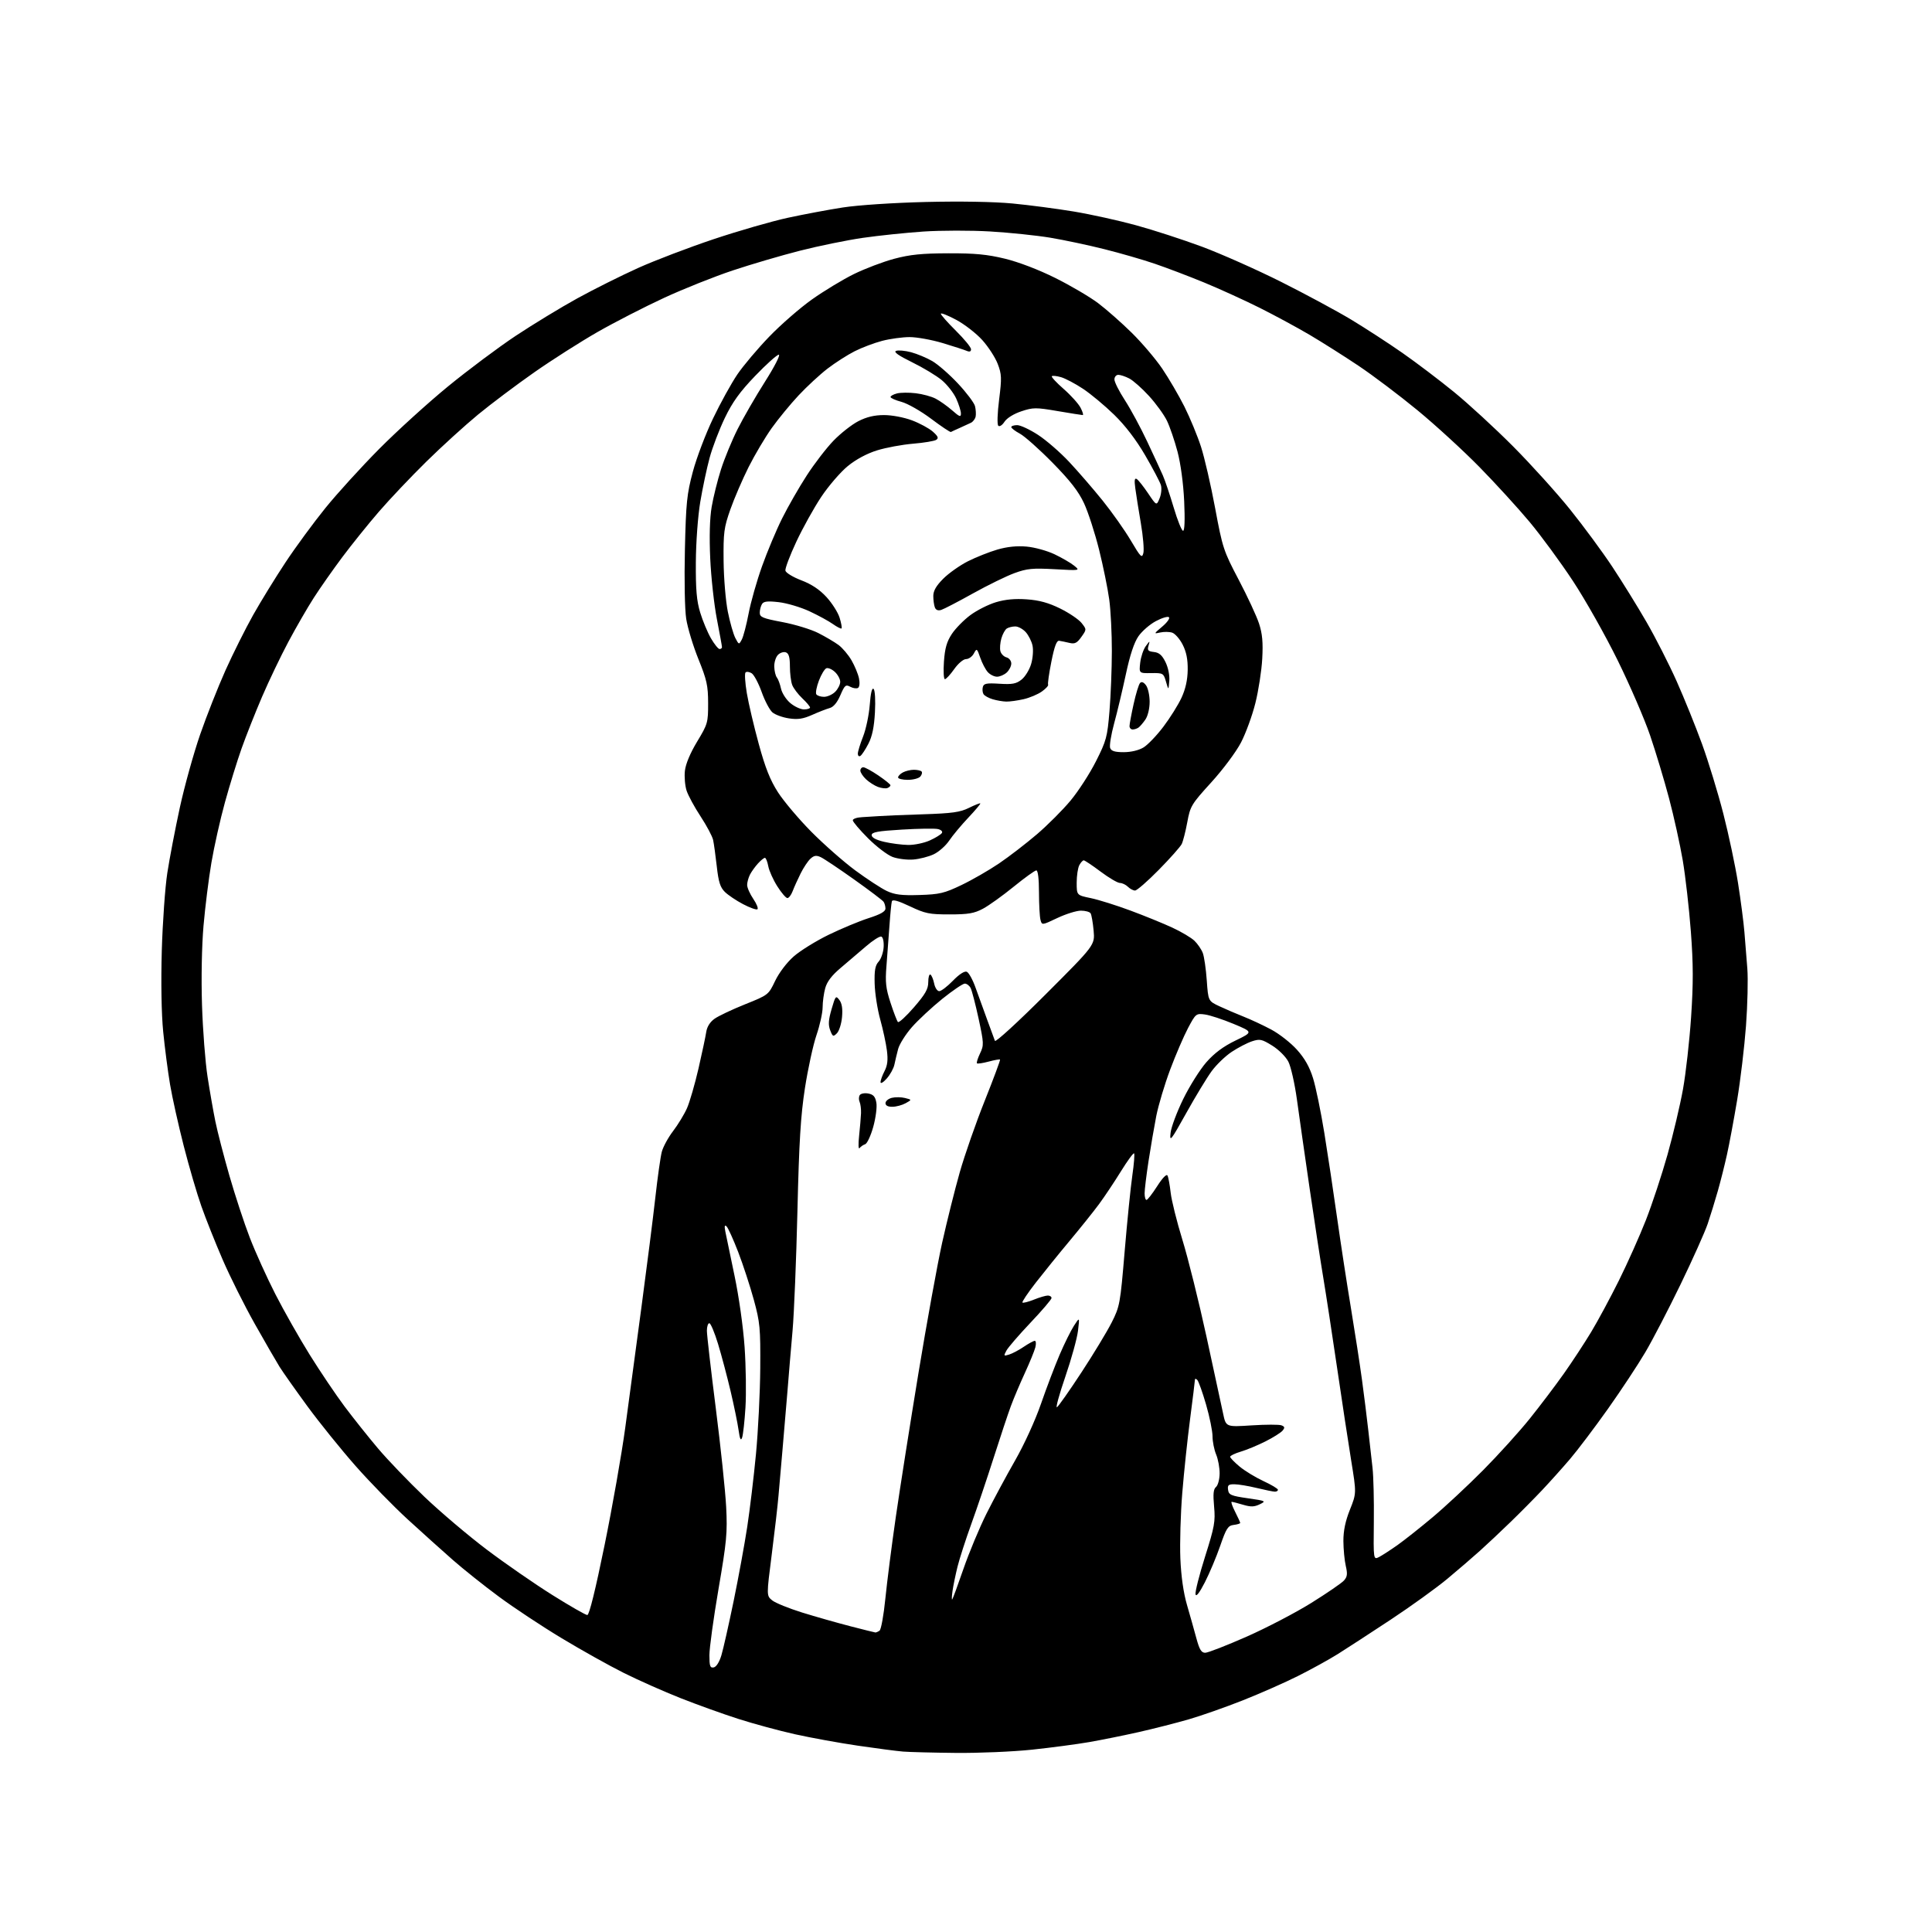 <?xml version="1.0" encoding="UTF-8" standalone="no"?>
<svg 
  version="1.1" 
  xmlns="http://www.w3.org/2000/svg" 
  xmlns:xlink="http://www.w3.org/1999/xlink" 
  xmlns:svg="http://www.w3.org/2000/svg"
  xmlns:rdf="http://www.w3.org/1999/02/22-rdf-syntax-ns#"
  xmlns:cc="http://creativecommons.org/ns#"
  xmlns:dc="http://purl.org/dc/elements/1.1/"
  viewBox="0 0 768 768"
  width="768"
  height="768"
>
<style>svg {background-color: white; }</style>"
<path stroke="none" fill="black" fill-rule="evenodd" d="M380.00,696.81C370.93,696.72 361.48,696.48 359.00,696.28C356.52,696.08 348.45,695.03 341.06,693.94C333.67,692.86 322.42,690.81 316.06,689.40C309.70,687.98 299.55,685.23 293.50,683.29C287.45,681.35 277.10,677.63 270.50,675.02C263.90,672.41 253.78,667.92 248.00,665.03C242.22,662.15 231.08,655.92 223.24,651.19C215.40,646.47 204.15,639.02 198.24,634.64C192.33,630.27 184.12,623.72 180.00,620.10C175.88,616.48 167.82,609.24 162.11,604.01C156.40,598.78 147.04,589.19 141.31,582.69C135.59,576.20 126.99,565.54 122.20,559.01C117.42,552.47 112.43,545.41 111.12,543.31C109.82,541.22 105.39,533.55 101.29,526.28C97.19,519.01 91.45,507.53 88.53,500.78C85.61,494.03 81.79,484.45 80.05,479.50C78.30,474.55 75.14,463.75 73.03,455.50C70.92,447.25 68.47,436.27 67.60,431.10C66.73,425.93 65.50,416.48 64.87,410.10C64.17,403.01 63.96,390.53 64.31,378.00C64.64,366.73 65.62,352.77 66.51,347.00C67.40,341.23 69.64,329.52 71.49,321.00C73.35,312.48 76.98,299.43 79.55,292.00C82.13,284.57 86.67,273.08 89.64,266.45C92.62,259.82 97.57,249.92 100.64,244.45C103.72,238.98 109.52,229.55 113.53,223.50C117.53,217.45 124.64,207.78 129.31,202.00C133.98,196.22 143.60,185.65 150.69,178.50C157.78,171.35 170.09,160.17 178.04,153.65C185.99,147.14 198.12,138.07 205.00,133.50C211.88,128.94 222.90,122.23 229.50,118.60C236.10,114.97 246.98,109.54 253.67,106.52C260.36,103.51 273.86,98.36 283.67,95.08C293.48,91.80 306.68,87.99 313.00,86.61C319.32,85.24 329.23,83.37 335.00,82.48C341.02,81.54 355.09,80.61 368.00,80.29C381.75,79.96 395.17,80.19 402.50,80.89C409.10,81.52 420.05,82.96 426.83,84.08C433.62,85.21 444.76,87.67 451.60,89.55C458.45,91.42 470.22,95.25 477.77,98.05C485.32,100.86 499.42,107.12 509.11,111.97C518.79,116.82 531.39,123.61 537.11,127.05C542.82,130.50 552.00,136.46 557.50,140.30C563.00,144.14 572.23,151.13 578.00,155.84C583.77,160.55 594.35,170.28 601.50,177.47C608.65,184.66 618.84,195.94 624.13,202.52C629.43,209.11 636.99,219.36 640.92,225.30C644.85,231.24 650.98,241.14 654.53,247.30C658.09,253.46 663.47,264.03 666.49,270.79C669.50,277.54 674.05,288.79 676.60,295.79C679.14,302.78 682.95,315.25 685.06,323.50C687.18,331.75 689.80,344.12 690.89,351.00C691.97,357.88 693.12,366.65 693.43,370.50C693.73,374.35 694.26,380.88 694.59,385.00C694.92,389.12 694.68,399.38 694.06,407.79C693.43,416.20 691.85,429.48 690.54,437.29C689.23,445.11 687.41,454.88 686.49,459.00C685.58,463.12 683.94,469.65 682.84,473.50C681.75,477.35 679.94,483.20 678.83,486.50C677.71,489.80 672.86,500.62 668.06,510.54C663.25,520.47 656.95,532.62 654.04,537.54C651.14,542.47 644.47,552.58 639.21,560.00C633.95,567.42 627.15,576.42 624.10,580.00C621.04,583.58 616.06,589.13 613.02,592.35C609.98,595.57 604.35,601.26 600.50,604.99C596.65,608.73 591.16,613.89 588.30,616.46C585.44,619.04 579.59,624.07 575.30,627.64C571.01,631.21 560.91,638.49 552.85,643.82C544.79,649.14 535.34,655.29 531.85,657.48C528.36,659.67 521.23,663.60 516.00,666.22C510.77,668.84 500.88,673.21 494.00,675.93C487.12,678.65 477.45,682.05 472.50,683.48C467.55,684.91 458.67,687.17 452.76,688.51C446.85,689.84 437.97,691.64 433.02,692.50C428.07,693.36 417.83,694.72 410.26,695.52C402.69,696.32 389.07,696.90 380.00,696.81zM283.71,662.82C284.74,662.62 285.95,660.72 286.77,657.99C287.51,655.52 289.69,645.85 291.62,636.50C293.54,627.15 295.98,613.88 297.03,607.00C298.08,600.12 299.64,587.08 300.51,578.00C301.37,568.92 302.14,553.62 302.21,544.00C302.32,527.89 302.12,525.72 299.65,516.66C298.17,511.25 295.37,502.70 293.43,497.66C291.48,492.62 289.41,488.05 288.81,487.50C288.05,486.79 287.91,487.38 288.32,489.50C288.64,491.15 290.28,499.02 291.96,507.00C293.72,515.35 295.43,527.43 295.99,535.50C296.52,543.20 296.68,554.00 296.33,559.50C295.99,565.00 295.39,570.39 295.00,571.47C294.48,572.91 294.11,572.11 293.59,568.47C293.21,565.74 291.78,558.77 290.42,553.00C289.06,547.23 286.82,538.79 285.44,534.25C284.06,529.71 282.50,526.00 281.97,526.00C281.44,526.00 281.00,527.34 281.00,528.98C281.00,530.62 282.59,544.46 284.53,559.73C286.47,575.00 288.33,592.67 288.66,599.00C289.19,609.29 288.87,612.73 285.62,631.64C283.63,643.27 282.00,655.12 282.00,657.97C282.00,662.31 282.27,663.09 283.71,662.82zM479.09,657.00C480.17,657.00 487.57,654.12 495.55,650.60C503.52,647.08 515.11,641.03 521.31,637.16C527.50,633.30 533.32,629.31 534.23,628.30C535.57,626.81 535.72,625.69 534.97,622.48C534.46,620.29 534.04,615.84 534.02,612.58C534.01,608.48 534.81,604.64 536.62,600.12C539.23,593.58 539.23,593.58 537.11,580.54C535.95,573.37 533.41,556.70 531.48,543.50C529.54,530.30 527.10,514.33 526.04,508.00C524.98,501.68 522.54,485.70 520.61,472.50C518.69,459.30 516.40,443.34 515.54,437.03C514.67,430.71 513.14,423.96 512.14,422.03C511.13,420.06 508.29,417.24 505.73,415.65C501.59,413.08 500.80,412.91 497.68,413.94C495.77,414.57 492.16,416.45 489.64,418.12C487.12,419.78 483.52,423.25 481.64,425.82C479.75,428.40 475.20,435.90 471.53,442.50C465.44,453.43 464.89,454.13 465.32,450.34C465.57,448.05 467.85,441.98 470.37,436.84C472.89,431.70 477.02,425.14 479.54,422.26C482.74,418.62 486.27,415.99 491.14,413.63C498.14,410.25 498.14,410.25 490.34,407.00C486.04,405.21 480.92,403.53 478.96,403.27C475.48,402.80 475.31,402.94 472.28,408.64C470.57,411.87 467.36,419.30 465.17,425.16C462.97,431.03 460.48,439.35 459.63,443.66C458.79,447.97 457.40,456.05 456.55,461.62C455.70,467.18 455.00,472.92 455.00,474.37C455.00,475.82 455.34,477.00 455.75,476.99C456.16,476.99 458.07,474.54 459.99,471.54C462.09,468.25 463.72,466.57 464.10,467.30C464.45,467.96 465.01,471.02 465.36,474.11C465.70,477.20 467.81,485.64 470.03,492.87C472.26,500.10 476.56,517.37 479.58,531.26C482.60,545.14 485.59,558.92 486.20,561.89C487.33,567.27 487.33,567.27 497.53,566.61C503.13,566.25 508.47,566.24 509.39,566.59C510.72,567.11 510.81,567.52 509.84,568.70C509.17,569.50 506.12,571.43 503.06,572.97C500.00,574.51 495.59,576.35 493.25,577.04C490.91,577.74 489.00,578.66 489.00,579.09C489.00,579.51 490.69,581.26 492.75,582.97C494.81,584.69 499.09,587.29 502.25,588.76C505.41,590.22 508.00,591.77 508.00,592.21C508.00,592.64 507.44,592.98 506.75,592.96C506.06,592.94 502.80,592.28 499.50,591.48C496.20,590.68 492.23,590.02 490.68,590.02C488.32,590.00 487.91,590.37 488.18,592.25C488.46,594.24 489.37,594.63 496.00,595.58C503.23,596.62 503.40,596.71 500.75,597.99C498.58,599.04 497.19,599.07 494.14,598.16C492.01,597.52 489.97,597.00 489.61,597.00C489.25,597.00 489.87,598.78 490.98,600.96C492.09,603.14 493.00,605.13 493.00,605.39C493.00,605.65 491.83,606.01 490.41,606.18C488.14,606.46 487.47,607.50 485.05,614.50C483.53,618.90 480.78,625.42 478.95,629.00C476.78,633.22 475.48,634.89 475.24,633.76C475.03,632.80 476.74,626.05 479.04,618.76C482.80,606.86 483.17,604.82 482.62,598.87C482.16,593.87 482.35,591.96 483.39,591.09C484.14,590.46 484.79,588.08 484.82,585.80C484.85,583.52 484.23,580.10 483.44,578.20C482.65,576.31 482.00,573.06 482.00,570.99C482.00,568.92 480.85,563.24 479.44,558.36C478.03,553.49 476.45,549.07 475.94,548.55C475.35,547.95 475.00,547.95 474.99,548.55C474.99,549.07 474.13,556.02 473.09,564.00C472.04,571.98 470.64,585.25 469.97,593.50C469.30,601.75 468.96,613.45 469.21,619.50C469.51,626.61 470.44,633.16 471.85,638.00C473.05,642.12 474.73,648.09 475.58,651.25C476.80,655.76 477.56,657.00 479.09,657.00zM348.00,648.94C348.27,648.95 349.00,648.64 349.62,648.23C350.24,647.83 351.28,642.10 351.94,635.50C352.60,628.90 354.47,614.27 356.10,603.00C357.73,591.73 361.77,566.08 365.07,546.00C368.38,525.92 372.63,502.52 374.52,494.00C376.42,485.48 379.57,472.88 381.52,466.00C383.48,459.12 387.95,446.30 391.47,437.51C394.98,428.72 397.71,421.37 397.53,421.19C397.35,421.02 395.31,421.38 393.00,422.00C390.69,422.62 388.60,422.93 388.36,422.69C388.11,422.45 388.66,420.68 389.58,418.76C391.15,415.46 391.12,414.75 389.00,404.89C387.76,399.18 386.34,393.71 385.84,392.75C385.34,391.79 384.30,391.00 383.52,391.00C382.75,391.00 378.73,393.73 374.58,397.06C370.44,400.40 365.00,405.46 362.49,408.31C359.99,411.17 357.53,415.07 357.02,417.00C356.51,418.93 355.84,421.72 355.54,423.20C355.23,424.69 353.88,427.16 352.52,428.70C351.17,430.24 350.05,430.92 350.03,430.20C350.01,429.49 350.72,427.50 351.61,425.79C352.79,423.51 353.04,421.34 352.56,417.59C352.21,414.79 351.01,409.23 349.90,405.23C348.79,401.23 347.80,394.87 347.69,391.09C347.54,385.75 347.89,383.79 349.26,382.27C350.23,381.20 351.13,378.61 351.26,376.52C351.40,374.34 351.01,372.54 350.34,372.31C349.71,372.08 346.95,373.83 344.22,376.20C341.49,378.56 336.96,382.42 334.17,384.77C330.68,387.70 328.76,390.21 328.05,392.77C327.48,394.82 327.01,398.27 327.01,400.42C327.00,402.58 325.91,407.53 324.58,411.42C323.24,415.32 321.18,424.80 319.98,432.50C318.27,443.60 317.65,453.75 316.99,481.50C316.53,500.75 315.66,522.12 315.05,529.00C314.44,535.88 313.51,546.90 312.99,553.50C312.46,560.10 311.58,570.45 311.04,576.50C310.50,582.55 309.79,590.65 309.47,594.50C309.15,598.35 307.94,608.88 306.78,617.91C304.68,634.32 304.68,634.32 306.96,636.17C308.22,637.19 313.58,639.36 318.87,641.01C324.17,642.65 332.77,645.10 338.00,646.45C343.23,647.80 347.73,648.92 348.00,648.94zM233.47,642.00C234.23,642.00 236.71,631.97 240.32,614.25C243.44,598.99 247.14,577.95 248.55,567.50C249.96,557.05 252.86,535.45 255.00,519.50C257.14,503.55 259.62,483.98 260.51,476.00C261.40,468.02 262.55,459.88 263.07,457.89C263.58,455.91 265.61,452.18 267.57,449.61C269.53,447.04 272.02,442.95 273.09,440.53C274.16,438.10 276.21,431.03 277.65,424.81C279.08,418.59 280.47,412.03 280.74,410.24C281.05,408.15 282.24,406.25 284.05,404.97C285.60,403.86 291.06,401.28 296.17,399.23C305.42,395.52 305.48,395.47 308.13,389.92C309.69,386.68 312.76,382.62 315.49,380.22C318.07,377.95 324.30,374.08 329.34,371.62C334.38,369.17 341.54,366.18 345.25,364.99C350.03,363.46 352.00,362.34 351.98,361.16C351.98,360.25 351.64,359.03 351.23,358.46C350.83,357.88 345.55,353.89 339.50,349.59C333.45,345.29 327.49,341.30 326.25,340.73C324.51,339.92 323.60,340.05 322.19,341.33C321.18,342.24 319.41,344.90 318.25,347.24C317.08,349.58 315.66,352.74 315.09,354.25C314.52,355.76 313.58,357.00 313.00,357.00C312.43,357.00 310.62,354.90 308.99,352.32C307.36,349.75 305.74,346.15 305.40,344.32C305.06,342.50 304.46,341.00 304.06,341.00C303.67,341.00 302.43,342.01 301.30,343.25C300.17,344.49 298.74,346.48 298.12,347.68C297.51,348.89 297.00,350.74 297.00,351.79C297.00,352.85 298.10,355.35 299.45,357.33C300.80,359.32 301.53,361.17 301.07,361.46C300.61,361.74 298.05,360.82 295.37,359.41C292.69,358.01 289.44,355.82 288.15,354.56C286.30,352.74 285.62,350.61 284.93,344.38C284.44,340.05 283.79,335.32 283.47,333.87C283.15,332.43 280.92,328.24 278.51,324.56C276.09,320.89 273.59,316.28 272.94,314.32C272.30,312.36 271.99,308.80 272.26,306.40C272.57,303.66 274.39,299.33 277.13,294.79C281.33,287.83 281.50,287.24 281.49,279.53C281.48,272.55 280.97,270.26 277.63,262.00C275.52,256.78 273.34,249.58 272.78,246.00C272.20,242.30 271.98,230.46 272.26,218.50C272.69,199.83 273.04,196.39 275.42,187.50C276.89,182.00 280.50,172.49 283.44,166.36C286.37,160.23 290.72,152.36 293.09,148.86C295.47,145.36 301.16,138.62 305.74,133.87C310.32,129.11 317.96,122.45 322.73,119.06C327.50,115.67 335.02,111.12 339.45,108.94C343.88,106.77 351.10,104.03 355.50,102.86C361.73,101.20 366.48,100.72 377.00,100.69C387.56,100.66 392.46,101.13 399.50,102.84C404.92,104.16 412.88,107.20 419.50,110.50C425.55,113.51 433.20,118.01 436.50,120.49C439.80,122.98 445.81,128.27 449.86,132.26C453.91,136.24 459.36,142.65 461.98,146.51C464.59,150.36 468.57,157.16 470.81,161.61C473.04,166.07 476.02,173.26 477.42,177.61C478.82,181.95 481.35,192.93 483.04,202.00C485.98,217.80 486.37,219.01 492.42,230.50C495.89,237.10 499.52,244.91 500.48,247.86C501.81,251.92 502.12,255.32 501.76,261.86C501.50,266.61 500.27,274.55 499.03,279.50C497.80,284.45 495.22,291.50 493.31,295.17C491.38,298.88 486.16,305.88 481.52,310.98C473.60,319.68 473.14,320.44 471.97,326.81C471.29,330.49 470.29,334.40 469.76,335.50C469.22,336.60 465.13,341.21 460.66,345.75C456.20,350.29 451.94,354.00 451.20,354.00C450.46,354.00 449.18,353.32 448.36,352.50C447.53,351.68 446.10,351.00 445.18,350.99C444.26,350.98 440.81,348.96 437.52,346.49C434.23,344.02 431.21,342.00 430.80,342.00C430.40,342.00 429.60,342.87 429.04,343.93C428.47,345.00 428.00,348.12 428.00,350.86C428.00,355.86 428.00,355.86 433.61,357.02C436.70,357.66 443.79,359.89 449.36,361.96C454.94,364.03 462.43,367.08 466.00,368.74C469.57,370.39 473.54,372.74 474.81,373.97C476.08,375.19 477.57,377.38 478.13,378.83C478.68,380.29 479.39,385.17 479.71,389.70C480.29,397.92 480.29,397.92 484.77,400.02C487.23,401.18 491.56,403.03 494.37,404.14C497.19,405.25 502.12,407.55 505.31,409.25C508.51,410.95 513.12,414.56 515.55,417.27C518.65,420.72 520.58,424.13 521.97,428.64C523.07,432.19 525.07,441.93 526.43,450.30C527.79,458.66 530.07,473.82 531.50,484.00C532.94,494.18 535.42,510.38 537.02,520.00C538.61,529.62 540.59,542.45 541.41,548.50C542.23,554.55 543.36,563.55 543.91,568.50C544.46,573.45 545.22,580.20 545.60,583.50C545.98,586.80 546.22,596.38 546.12,604.80C545.95,620.10 545.95,620.10 548.23,618.92C549.48,618.27 552.75,616.15 555.50,614.21C558.25,612.26 564.55,607.28 569.50,603.12C574.45,598.97 583.45,590.58 589.51,584.48C595.56,578.38 603.93,569.14 608.10,563.95C612.27,558.75 618.38,550.67 621.68,546.00C624.98,541.33 629.85,533.90 632.51,529.50C635.16,525.10 640.13,515.88 643.55,509.00C646.97,502.12 651.79,491.32 654.27,485.00C656.75,478.68 660.61,466.98 662.86,459.00C665.10,451.02 667.87,439.32 669.01,433.00C670.15,426.68 671.60,413.75 672.24,404.27C673.14,390.81 673.12,383.37 672.14,370.27C671.44,361.05 669.99,348.32 668.92,342.00C667.84,335.68 665.39,324.57 663.47,317.33C661.55,310.09 658.16,298.84 655.94,292.33C653.72,285.82 647.92,272.40 643.05,262.50C638.18,252.60 630.18,238.41 625.28,230.98C620.38,223.54 612.62,212.97 608.04,207.48C603.46,201.99 594.49,192.17 588.11,185.66C581.72,179.15 570.65,169.00 563.50,163.11C556.35,157.22 545.77,149.24 540.00,145.38C534.23,141.52 525.51,136.01 520.64,133.13C515.77,130.26 506.83,125.42 500.77,122.38C494.71,119.35 484.75,114.81 478.63,112.29C472.51,109.78 463.68,106.42 459.00,104.83C454.32,103.23 445.32,100.63 439.00,99.05C432.68,97.46 423.00,95.41 417.51,94.49C412.01,93.58 401.25,92.46 393.59,92.01C385.93,91.56 374.01,91.58 367.08,92.04C360.16,92.51 349.32,93.64 343.00,94.55C336.68,95.47 325.43,97.76 318.00,99.66C310.57,101.55 298.56,105.08 291.30,107.50C284.04,109.91 271.76,114.81 264.01,118.39C256.26,121.97 244.36,128.08 237.55,131.97C230.74,135.87 219.39,143.10 212.33,148.04C205.28,152.98 195.26,160.50 190.08,164.76C184.91,169.02 175.63,177.45 169.48,183.50C163.33,189.55 154.82,198.53 150.58,203.45C146.33,208.37 139.80,216.49 136.06,221.49C132.32,226.49 127.21,233.78 124.71,237.68C122.20,241.58 117.67,249.44 114.63,255.14C111.59,260.84 106.87,270.69 104.15,277.03C101.43,283.38 97.78,292.60 96.03,297.53C94.28,302.46 91.30,312.11 89.41,318.97C87.52,325.83 85.10,336.63 84.03,342.97C82.95,349.31 81.55,360.57 80.90,368.00C80.21,375.98 79.96,388.86 80.30,399.50C80.62,409.40 81.60,422.23 82.50,428.00C83.39,433.77 84.79,441.77 85.61,445.78C86.42,449.78 88.93,459.46 91.17,467.28C93.42,475.10 97.06,486.20 99.28,491.95C101.49,497.70 106.08,507.82 109.46,514.45C112.85,521.08 119.01,531.94 123.15,538.59C127.29,545.23 133.51,554.46 136.97,559.09C140.44,563.71 146.42,571.23 150.27,575.78C154.12,580.34 162.44,589.00 168.75,595.03C175.07,601.06 186.24,610.52 193.57,616.05C200.90,621.58 212.61,629.68 219.59,634.05C226.56,638.42 232.81,642.00 233.47,642.00zM378.51,635.82C378.75,635.58 380.77,630.09 383.00,623.61C385.24,617.14 389.36,607.26 392.16,601.67C394.96,596.08 400.09,586.55 403.55,580.50C407.14,574.23 411.56,564.56 413.82,558.00C416.01,551.67 419.35,542.90 421.23,538.50C423.12,534.10 425.68,528.92 426.92,527.00C429.18,523.50 429.18,523.50 428.52,529.00C428.16,532.02 425.89,540.25 423.47,547.29C421.06,554.32 419.56,559.77 420.16,559.40C420.76,559.03 425.13,552.81 429.87,545.58C434.62,538.34 440.02,529.42 441.88,525.76C445.14,519.31 445.31,518.39 447.08,497.30C448.09,485.31 449.46,471.79 450.12,467.25C450.78,462.70 451.09,458.76 450.82,458.48C450.54,458.20 448.19,461.41 445.59,465.61C443.00,469.81 439.09,475.66 436.91,478.62C434.73,481.58 429.46,488.15 425.22,493.23C420.97,498.31 414.91,505.81 411.73,509.89C408.56,513.97 406.18,517.52 406.44,517.78C406.70,518.04 408.74,517.52 410.98,516.63C413.21,515.73 415.71,515.00 416.52,515.00C417.33,515.00 418.00,515.44 418.00,515.99C418.00,516.53 414.24,520.95 409.63,525.80C405.03,530.66 400.72,535.65 400.05,536.91C398.91,539.04 398.98,539.14 401.16,538.45C402.45,538.05 405.07,536.66 406.98,535.36C408.90,534.06 410.86,533.00 411.34,533.00C411.82,533.00 411.93,534.16 411.57,535.58C411.21,537.00 409.33,541.60 407.39,545.81C405.45,550.01 402.94,555.94 401.82,558.98C400.70,562.01 397.62,571.25 394.99,579.50C392.36,587.75 388.37,599.57 386.12,605.77C383.88,611.97 381.41,619.62 380.63,622.77C379.85,625.92 378.96,630.24 378.65,632.37C378.34,634.50 378.28,636.06 378.51,635.82zM341.68,456.40C341.23,457.00 341.15,454.80 341.51,451.50C341.86,448.20 342.21,444.15 342.27,442.50C342.33,440.85 342.07,438.82 341.70,438.00C341.33,437.18 341.35,435.98 341.76,435.34C342.17,434.70 343.70,434.41 345.16,434.69C347.20,435.08 347.94,435.93 348.37,438.35C348.68,440.09 348.12,444.38 347.13,447.95C346.14,451.49 344.69,454.60 343.91,454.85C343.14,455.10 342.13,455.79 341.68,456.40zM354.75,439.96C352.97,439.99 352.00,439.48 352.00,438.52C352.00,437.70 353.12,436.76 354.50,436.41C355.88,436.07 358.24,436.09 359.75,436.47C362.50,437.16 362.50,437.16 360.00,438.55C358.62,439.31 356.26,439.95 354.75,439.96zM415.59,395.34C435.25,375.69 435.25,375.69 434.73,369.92C434.44,366.74 433.90,363.66 433.54,363.07C433.18,362.48 431.45,362.00 429.69,362.00C427.94,362.00 423.73,363.31 420.34,364.91C414.19,367.83 414.19,367.83 413.61,365.66C413.29,364.47 413.02,359.56 413.01,354.75C413.01,349.34 412.60,346.00 411.96,346.00C411.38,346.00 407.33,348.92 402.94,352.49C398.56,356.05 393.07,359.99 390.74,361.23C387.25,363.09 384.91,363.49 377.50,363.49C369.43,363.50 367.80,363.17 361.71,360.28C357.03,358.06 354.80,357.44 354.53,358.28C354.33,358.95 353.89,363.32 353.57,368.00C353.25,372.68 352.71,379.93 352.37,384.12C351.86,390.46 352.13,392.91 354.00,398.62C355.24,402.41 356.55,405.84 356.93,406.26C357.30,406.67 360.17,404.05 363.31,400.42C367.88,395.14 369.00,393.15 369.00,390.36C369.00,388.45 369.39,387.12 369.87,387.42C370.35,387.72 371.01,389.32 371.35,390.98C371.68,392.64 372.58,394.00 373.36,394.00C374.14,394.00 376.58,392.14 378.79,389.86C381.25,387.32 383.38,385.93 384.29,386.28C385.10,386.59 386.69,389.47 387.82,392.67C388.96,395.88 391.05,401.65 392.47,405.50C393.90,409.35 395.26,413.06 395.50,413.75C395.74,414.44 404.64,406.30 415.59,395.34zM332.68,410.75C331.22,412.21 330.99,412.11 330.01,409.53C329.19,407.37 329.32,405.42 330.57,401.13C332.10,395.85 332.27,395.65 333.67,397.52C334.69,398.87 335.02,401.03 334.72,404.32C334.48,406.98 333.56,409.87 332.68,410.75zM365.50,355.78C373.49,355.53 375.36,355.09 382.16,351.84C386.37,349.83 393.12,345.95 397.16,343.21C401.20,340.47 407.99,335.23 412.26,331.58C416.52,327.92 422.53,321.91 425.59,318.21C428.66,314.52 433.19,307.52 435.65,302.65C439.80,294.44 440.19,292.99 441.04,282.65C441.55,276.52 441.97,265.80 441.98,258.82C441.99,251.85 441.53,242.62 440.94,238.32C440.36,234.02 438.54,225.10 436.90,218.50C435.25,211.90 432.57,203.61 430.93,200.08C428.72,195.33 425.48,191.16 418.41,183.95C413.16,178.61 407.32,173.41 405.43,172.39C403.54,171.38 402.00,170.20 402.00,169.77C402.00,169.35 403.06,169.00 404.34,169.00C405.63,169.00 409.35,170.73 412.59,172.84C415.84,174.94 421.43,179.79 425.00,183.60C428.57,187.41 434.57,194.35 438.33,199.01C442.09,203.68 447.13,210.82 449.53,214.89C453.44,221.52 453.96,222.02 454.51,219.83C454.84,218.49 454.39,213.14 453.50,207.95C452.61,202.75 451.62,196.52 451.30,194.10C450.86,190.88 451.02,189.89 451.88,190.42C452.52,190.82 454.55,193.38 456.39,196.11C459.73,201.07 459.73,201.07 460.95,198.11C461.63,196.47 461.86,194.11 461.47,192.82C461.08,191.55 458.27,186.22 455.23,181.00C451.62,174.80 447.34,169.21 442.92,164.89C439.19,161.26 433.62,156.61 430.53,154.56C427.44,152.51 423.50,150.43 421.77,149.93C420.05,149.44 418.40,149.27 418.12,149.55C417.84,149.83 419.96,152.12 422.83,154.63C425.70,157.14 428.73,160.51 429.55,162.10C430.38,163.70 430.76,165.00 430.40,165.00C430.04,165.00 425.55,164.28 420.41,163.41C411.75,161.93 410.70,161.94 406.00,163.50C402.99,164.50 400.27,166.19 399.31,167.64C398.40,169.04 397.33,169.73 396.83,169.23C396.34,168.74 396.48,164.24 397.17,158.81C398.24,150.27 398.19,148.78 396.61,144.66C395.65,142.13 392.89,137.87 390.49,135.20C388.09,132.53 383.40,128.89 380.06,127.11C376.73,125.34 374.00,124.26 374.00,124.72C374.00,125.18 376.70,128.23 380.00,131.50C383.30,134.77 386.00,138.06 386.00,138.83C386.00,139.77 385.44,139.97 384.25,139.46C383.29,139.05 378.96,137.65 374.64,136.35C370.31,135.06 364.44,134.00 361.60,134.00C358.75,134.00 353.84,134.67 350.69,135.49C347.54,136.31 342.61,138.17 339.73,139.63C336.85,141.09 332.01,144.19 328.96,146.53C325.92,148.87 320.74,153.66 317.46,157.16C314.18,160.67 309.37,166.53 306.77,170.17C304.17,173.82 300.04,180.79 297.59,185.65C295.15,190.52 291.88,198.10 290.33,202.50C287.78,209.75 287.53,211.67 287.64,223.00C287.71,229.88 288.47,238.97 289.33,243.20C290.18,247.44 291.53,252.13 292.31,253.63C293.73,256.33 293.75,256.33 294.88,254.22C295.51,253.04 296.72,248.40 297.58,243.91C298.43,239.41 300.83,230.95 302.92,225.10C305.00,219.26 308.60,210.68 310.92,206.05C313.23,201.41 317.61,193.77 320.66,189.06C323.70,184.35 328.51,178.10 331.34,175.17C334.18,172.24 338.62,168.75 341.22,167.42C344.52,165.73 347.58,165.00 351.43,165.00C354.56,165.00 359.33,165.90 362.51,167.09C365.58,168.24 369.31,170.26 370.80,171.57C372.90,173.44 373.21,174.16 372.16,174.85C371.43,175.33 367.28,176.02 362.95,176.38C358.62,176.74 352.20,177.93 348.68,179.02C344.66,180.26 340.32,182.58 337.04,185.25C334.16,187.59 329.41,193.10 326.47,197.50C323.54,201.90 319.07,209.95 316.53,215.39C313.99,220.83 312.04,225.98 312.21,226.83C312.37,227.68 315.20,229.41 318.50,230.67C322.59,232.22 325.79,234.35 328.54,237.34C330.76,239.76 333.11,243.46 333.76,245.57C334.41,247.67 334.75,249.58 334.53,249.81C334.30,250.03 332.77,249.26 331.12,248.09C329.47,246.91 325.29,244.63 321.81,243.01C318.34,241.39 312.87,239.76 309.65,239.38C305.16,238.86 303.60,239.03 302.92,240.10C302.43,240.87 302.02,242.42 302.02,243.54C302.00,245.32 303.15,245.80 311.03,247.29C316.00,248.23 322.39,250.18 325.23,251.62C328.08,253.06 331.71,255.20 333.30,256.37C334.89,257.54 337.23,260.30 338.50,262.50C339.77,264.70 341.10,267.92 341.46,269.65C341.84,271.48 341.68,273.08 341.08,273.45C340.51,273.80 339.12,273.60 338.00,273.00C336.18,272.02 335.77,272.37 334.06,276.36C332.81,279.27 331.34,281.04 329.82,281.46C328.55,281.81 325.40,283.04 322.84,284.18C319.24,285.78 317.15,286.10 313.64,285.57C311.13,285.20 308.18,284.13 307.07,283.20C305.96,282.26 304.03,278.62 302.78,275.10C301.52,271.58 299.73,268.22 298.80,267.63C297.86,267.05 296.76,266.90 296.36,267.31C295.95,267.72 296.18,271.41 296.87,275.52C297.56,279.63 299.70,288.73 301.62,295.74C304.23,305.30 306.16,310.13 309.29,315.00C311.60,318.57 317.54,325.60 322.49,330.61C327.45,335.62 335.32,342.55 340.00,346.01C344.68,349.46 350.30,353.13 352.50,354.17C355.67,355.66 358.36,356.00 365.50,355.78zM363.00,341.68C360.52,341.87 356.84,341.40 354.81,340.65C352.78,339.89 348.39,336.55 345.06,333.22C341.73,329.89 339.00,326.67 339.00,326.08C339.00,325.49 340.69,324.92 342.75,324.83C344.81,324.73 347.85,324.54 349.50,324.41C351.15,324.27 358.90,323.95 366.72,323.70C378.51,323.32 381.65,322.89 385.16,321.15C387.49,320.00 389.53,319.19 389.69,319.36C389.86,319.52 387.69,322.10 384.88,325.08C382.07,328.06 378.66,332.15 377.30,334.18C375.94,336.20 373.18,338.64 371.17,339.59C369.15,340.55 365.48,341.49 363.00,341.68zM361.00,335.88C363.48,335.92 367.36,335.11 369.63,334.08C371.90,333.05 374.05,331.72 374.42,331.13C374.80,330.52 374.10,329.84 372.79,329.56C371.53,329.28 365.10,329.38 358.50,329.78C348.85,330.36 346.50,330.79 346.50,331.99C346.50,332.96 348.25,333.89 351.50,334.65C354.25,335.29 358.52,335.84 361.00,335.88zM352.75,313.26C352.06,313.52 350.38,313.32 349.00,312.81C347.63,312.30 345.49,310.93 344.25,309.77C343.01,308.60 342.00,307.05 342.00,306.33C342.00,305.60 342.53,305.00 343.18,305.00C343.83,305.00 346.52,306.46 349.15,308.25C351.79,310.04 353.96,311.79 353.97,312.14C353.99,312.50 353.44,313.00 352.75,313.26zM360.88,310.00C358.74,310.00 357.00,309.57 357.00,309.04C357.00,308.50 357.87,307.60 358.93,307.04C360.00,306.47 361.95,306.00 363.27,306.00C364.59,306.00 365.96,306.30 366.32,306.66C366.69,307.02 366.48,307.92 365.87,308.66C365.26,309.40 363.01,310.00 360.88,310.00zM342.01,300.49C341.46,300.84 341.00,300.43 341.00,299.60C341.00,298.76 341.94,295.69 343.09,292.79C344.24,289.88 345.43,284.21 345.74,280.20C346.10,275.43 346.64,273.24 347.28,273.88C347.84,274.44 348.06,278.42 347.80,283.18C347.48,289.05 346.71,292.73 345.19,295.68C344.00,297.98 342.57,300.15 342.01,300.49zM446.72,299.00C449.63,298.99 452.70,298.26 454.57,297.12C456.26,296.09 459.82,292.38 462.47,288.87C465.12,285.37 468.36,280.19 469.67,277.36C471.27,273.90 472.07,270.29 472.13,266.28C472.19,262.09 471.59,259.12 470.12,256.24C468.97,253.99 467.09,251.85 465.94,251.48C464.80,251.12 462.65,251.09 461.18,251.43C458.59,252.02 458.61,251.95 461.99,249.10C463.92,247.48 465.13,245.80 464.69,245.36C464.25,244.92 461.92,245.61 459.51,246.89C457.10,248.16 453.97,250.88 452.55,252.92C450.82,255.42 449.18,260.38 447.54,268.07C446.19,274.36 444.10,283.15 442.88,287.60C441.67,292.06 440.96,296.44 441.30,297.35C441.77,298.57 443.20,299.00 446.72,299.00zM450.25,289.98C449.56,289.99 449.00,289.38 449.00,288.62C449.00,287.87 449.73,283.93 450.63,279.87C451.52,275.82 452.67,272.05 453.19,271.50C453.81,270.84 454.63,271.17 455.57,272.44C456.36,273.51 457.00,276.45 457.00,278.97C457.00,281.64 456.29,284.59 455.31,286.03C454.38,287.39 453.14,288.83 452.56,289.23C451.98,289.64 450.94,289.98 450.25,289.98zM319.58,282.00C320.91,282.00 322.00,281.66 322.00,281.25C322.00,280.83 320.61,279.18 318.91,277.58C317.21,275.97 315.41,273.58 314.91,272.27C314.41,270.95 314.00,267.63 314.00,264.90C314.00,261.30 313.57,259.77 312.42,259.33C311.55,259.00 310.14,259.44 309.27,260.30C308.40,261.17 307.73,263.29 307.78,265.01C307.83,266.73 308.30,268.67 308.82,269.32C309.34,269.97 310.08,271.95 310.46,273.72C310.84,275.50 312.50,278.08 314.15,279.47C315.80,280.86 318.24,282.00 319.58,282.00zM400.00,278.89C398.62,278.86 396.19,278.44 394.59,277.96C392.98,277.48 391.35,276.57 390.96,275.93C390.57,275.30 390.44,274.02 390.69,273.10C391.05,271.69 392.15,271.48 397.31,271.80C402.40,272.12 403.96,271.83 406.07,270.16C407.49,269.05 409.20,266.27 409.88,263.99C410.57,261.71 410.82,258.42 410.45,256.67C410.09,254.93 408.85,252.49 407.72,251.25C406.58,250.01 404.72,249.01 403.58,249.02C402.43,249.02 400.93,249.39 400.23,249.84C399.53,250.28 398.56,252.05 398.06,253.78C397.57,255.50 397.39,257.79 397.67,258.86C397.96,259.94 399.04,261.04 400.09,261.31C401.14,261.59 402.00,262.69 402.00,263.75C402.00,264.82 401.18,266.43 400.17,267.35C399.17,268.26 397.44,269.00 396.33,269.00C395.22,269.00 393.57,268.18 392.67,267.18C391.76,266.18 390.41,263.61 389.67,261.46C388.36,257.68 388.27,257.62 387.12,259.77C386.47,261.00 385.07,262.00 384.03,262.00C382.95,262.00 380.91,263.72 379.31,265.98C377.77,268.17 376.10,269.97 375.62,269.98C375.13,269.99 374.96,266.85 375.23,263.00C375.61,257.66 376.36,255.05 378.38,252.00C379.84,249.80 383.16,246.42 385.76,244.50C388.37,242.57 392.94,240.27 395.93,239.38C399.63,238.27 403.51,237.91 408.18,238.25C413.13,238.60 416.80,239.61 421.47,241.91C425.02,243.66 428.83,246.25 429.95,247.66C431.97,250.23 431.97,250.23 429.85,253.21C428.13,255.63 427.25,256.07 425.12,255.56C423.68,255.22 421.86,254.84 421.07,254.72C420.03,254.56 419.18,256.83 417.94,263.00C417.01,267.68 416.42,271.80 416.64,272.17C416.85,272.54 415.74,273.76 414.16,274.88C412.59,276.01 409.32,277.38 406.90,277.94C404.48,278.49 401.38,278.92 400.00,278.89zM327.56,277.00C328.90,277.00 330.90,276.10 332.00,275.00C333.10,273.90 334.00,272.12 334.00,271.04C334.00,269.96 333.05,268.19 331.89,267.11C330.73,266.03 329.21,265.37 328.50,265.64C327.80,265.91 326.46,268.11 325.54,270.54C324.61,272.97 324.14,275.41 324.49,275.98C324.83,276.54 326.22,277.00 327.56,277.00zM464.81,270.68C464.50,274.45 464.50,274.45 463.50,270.98C462.53,267.61 462.35,267.50 457.64,267.57C452.78,267.64 452.78,267.64 453.25,263.43C453.52,261.12 454.51,258.16 455.46,256.86C457.11,254.60 457.16,254.59 456.55,256.68C456.01,258.51 456.36,258.91 458.71,259.18C460.79,259.42 461.96,260.45 463.31,263.21C464.37,265.38 465.00,268.48 464.81,270.68zM286.04,258.00C286.57,258.00 287.00,257.66 287.00,257.25C287.00,256.84 286.08,251.81 284.97,246.08C283.86,240.35 282.67,229.54 282.33,222.07C281.93,213.33 282.13,205.99 282.90,201.49C283.55,197.65 285.22,190.95 286.60,186.61C287.99,182.26 290.95,175.06 293.19,170.61C295.43,166.15 300.33,157.66 304.08,151.75C307.92,145.70 310.32,141.00 309.58,141.00C308.86,141.00 304.65,144.78 300.22,149.39C294.10,155.77 291.19,159.79 288.13,166.14C285.92,170.74 283.19,177.88 282.08,182.00C280.96,186.12 279.30,194.00 278.37,199.50C277.42,205.22 276.66,215.50 276.61,223.50C276.54,234.37 276.92,238.84 278.34,243.50C279.34,246.80 281.27,251.41 282.62,253.75C283.98,256.09 285.52,258.00 286.04,258.00zM374.18,242.44C372.90,242.85 372.03,242.51 371.62,241.45C371.28,240.56 371.00,238.52 371.00,236.92C371.00,234.85 372.16,232.84 374.97,230.03C377.15,227.85 381.57,224.73 384.77,223.11C387.98,221.50 393.25,219.40 396.48,218.46C400.43,217.32 404.25,216.93 408.12,217.28C411.29,217.56 416.27,218.94 419.19,220.33C422.11,221.72 425.61,223.75 426.97,224.85C429.43,226.84 429.43,226.84 419.24,226.27C410.46,225.79 408.25,226.00 403.25,227.83C400.06,228.99 392.66,232.62 386.79,235.88C380.93,239.15 375.25,242.10 374.18,242.44zM470.29,211.00C470.91,211.00 471.07,206.65 470.73,199.25C470.40,192.19 469.34,184.32 468.08,179.54C466.92,175.16 465.03,169.63 463.88,167.25C462.73,164.87 459.52,160.45 456.75,157.41C453.98,154.38 450.45,151.25 448.90,150.45C447.36,149.65 445.40,149.00 444.55,149.00C443.70,149.00 443.00,149.83 443.00,150.84C443.00,151.86 444.87,155.57 447.16,159.09C449.45,162.62 453.44,170.00 456.02,175.50C458.61,181.00 461.42,187.07 462.26,189.00C463.11,190.93 465.04,196.66 466.56,201.75C468.07,206.84 469.75,211.00 470.29,211.00zM378.00,171.72C377.72,171.87 374.18,169.51 370.14,166.47C366.09,163.42 360.80,160.41 358.39,159.76C355.98,159.11 354.00,158.24 354.00,157.81C354.00,157.39 355.16,156.75 356.58,156.39C358.00,156.03 361.36,156.00 364.03,156.32C366.70,156.63 370.26,157.60 371.93,158.47C373.60,159.33 376.55,161.43 378.49,163.12C381.45,165.73 382.00,165.92 381.98,164.35C381.97,163.33 381.12,160.67 380.11,158.43C379.09,156.19 376.51,152.90 374.38,151.12C372.25,149.34 366.92,146.13 362.55,143.99C357.14,141.34 355.11,139.89 356.20,139.48C357.07,139.14 359.75,139.38 362.15,140.01C364.54,140.65 368.34,142.23 370.58,143.53C372.83,144.83 377.44,148.85 380.82,152.47C384.20,156.08 387.24,160.12 387.58,161.44C387.91,162.76 388.02,164.62 387.84,165.56C387.65,166.51 386.82,167.62 386.00,168.04C385.18,168.45 383.15,169.38 381.50,170.11C379.85,170.84 378.27,171.56 378.00,171.72z" />

</svg>